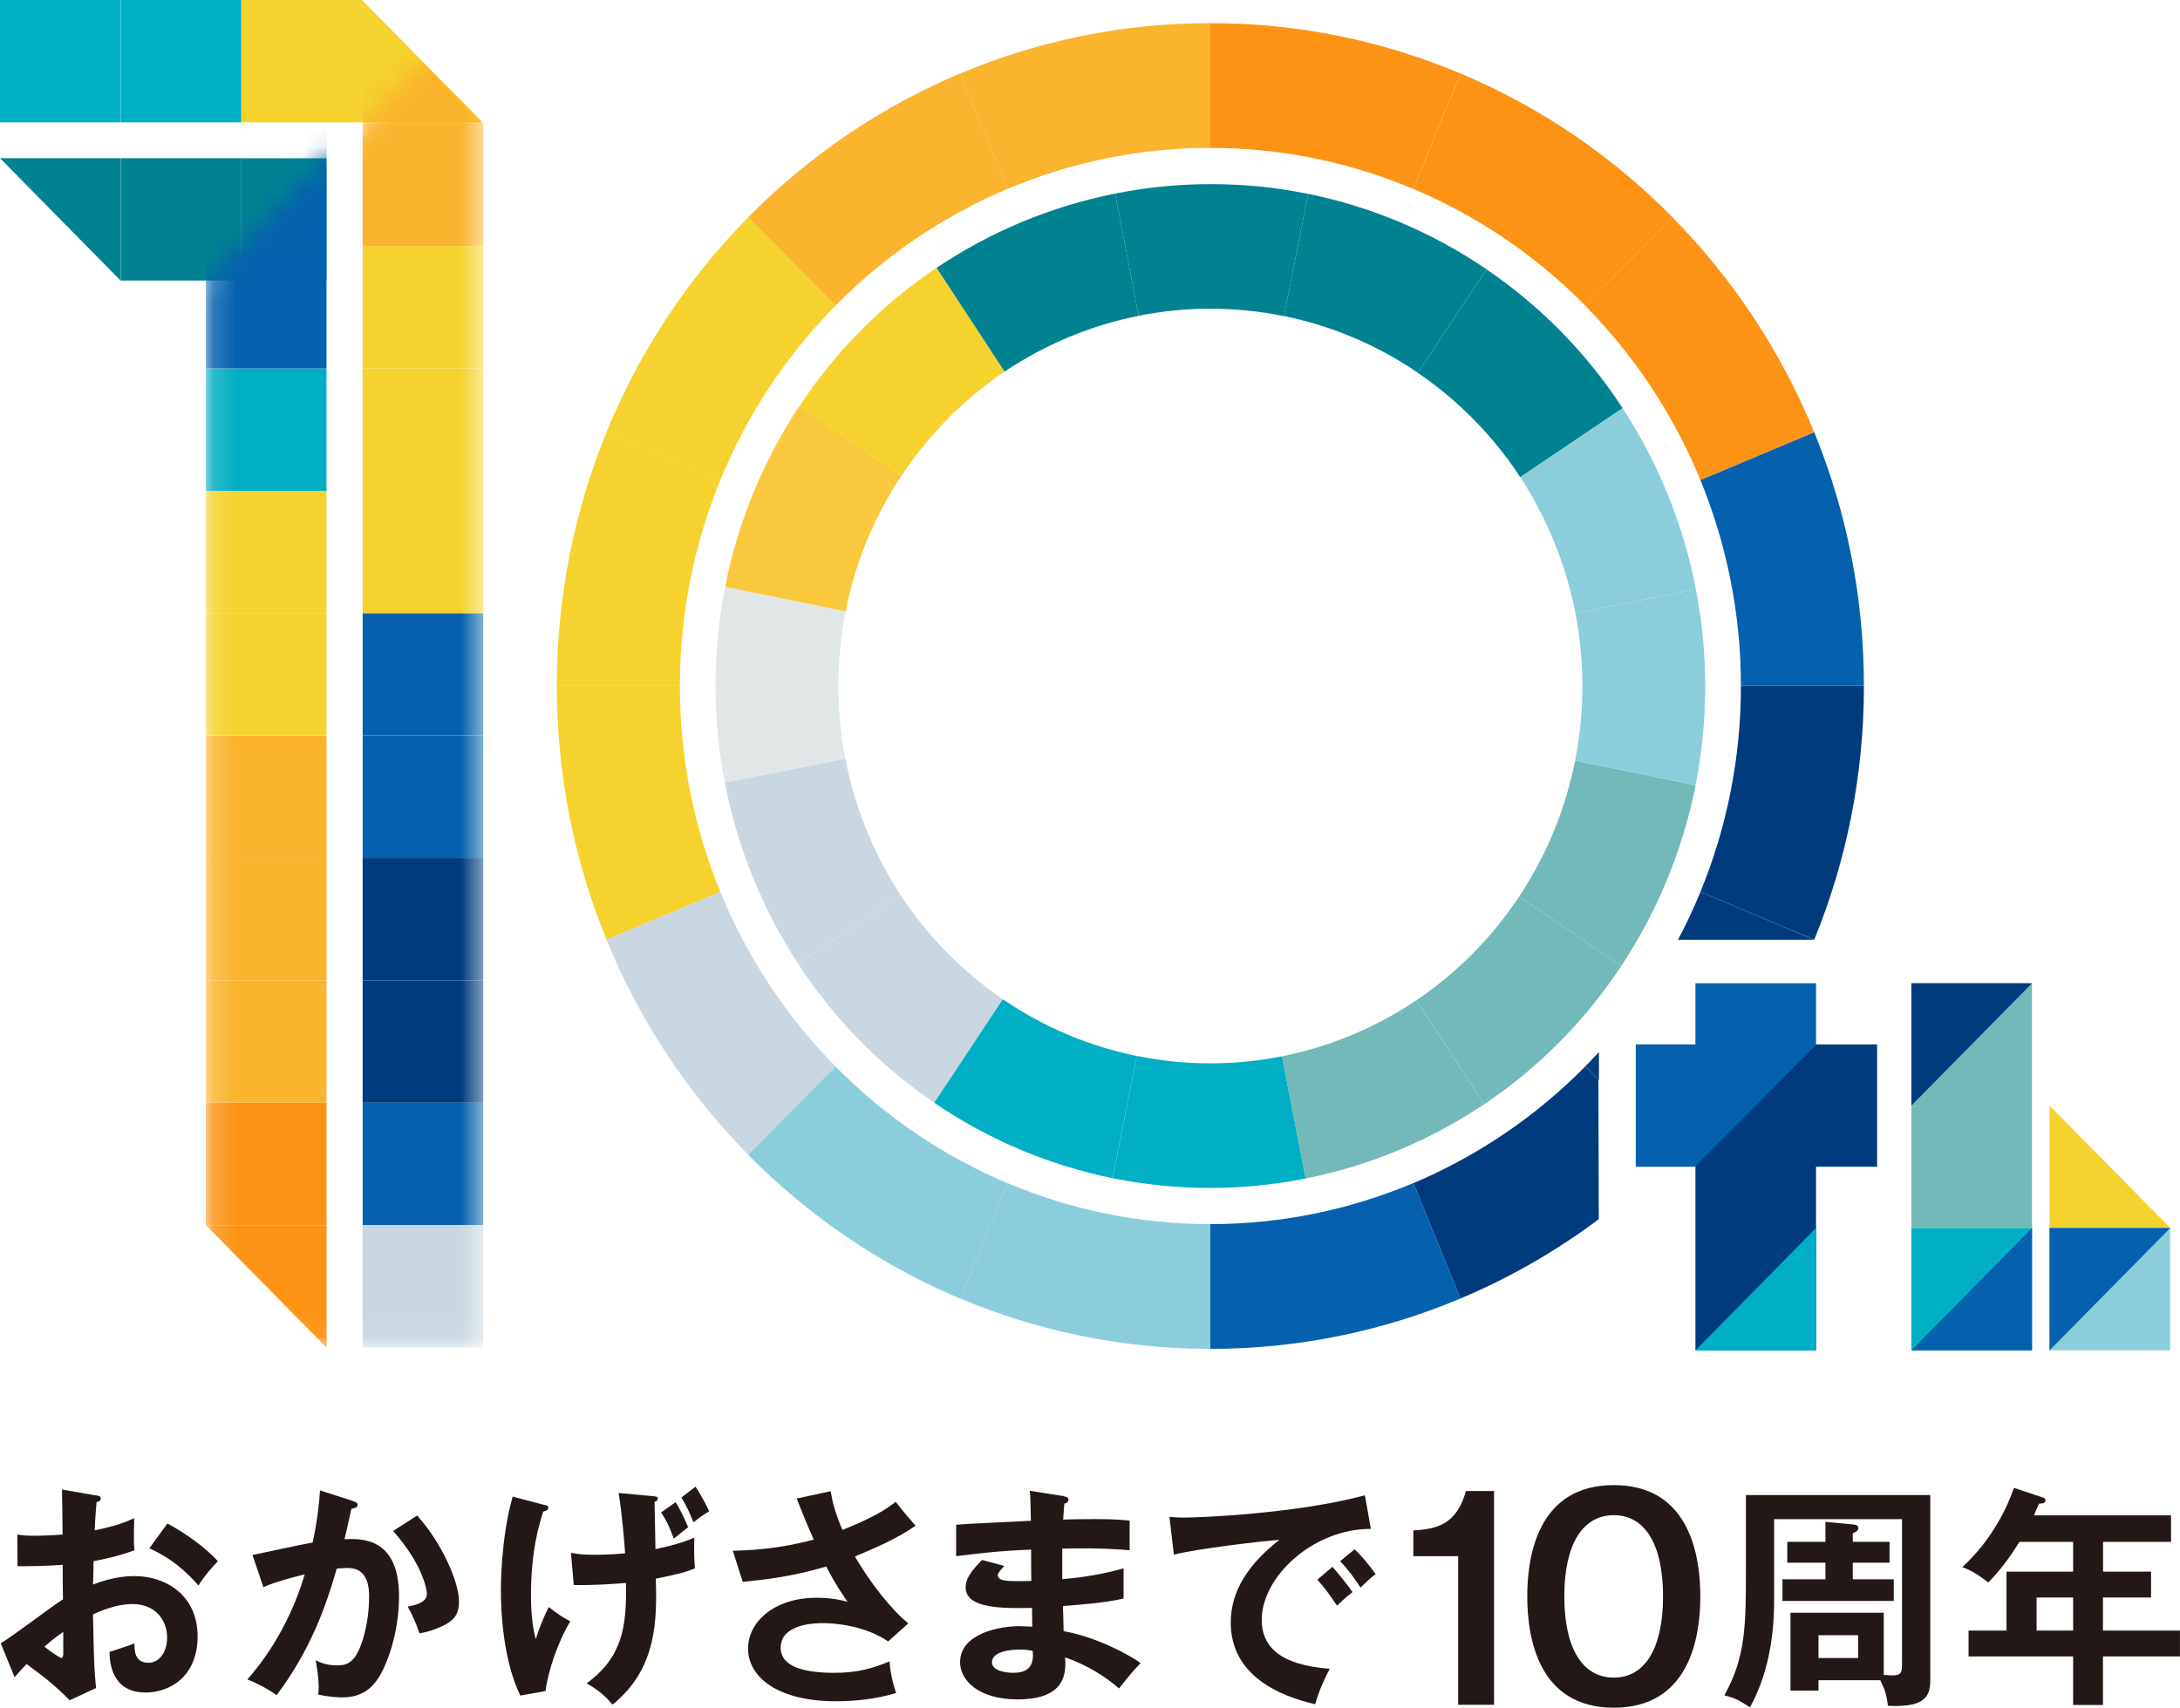 <svg width="97" height="76" viewBox="0 0 97 76" fill="none" xmlns="http://www.w3.org/2000/svg">
<g clip-path="url(#clip0_2120_246)">
<path d="M4.267 66.546C4.402 66.568 4.482 66.576 4.482 66.694C4.482 66.798 4.369 66.831 4.296 66.849C4.234 67.571 4.223 67.892 4.212 68.103C5.211 67.896 5.59 67.737 5.973 67.56C5.951 68.584 5.951 68.699 5.984 68.991C5.12 69.305 4.358 69.439 4.161 69.472C4.161 69.638 4.15 70.36 4.139 70.515C5.043 70.16 5.725 70.138 5.981 70.138C7.381 70.138 8.792 70.992 8.792 72.823C8.792 74.654 7.505 75.32 6.477 75.32C4.923 75.32 4.879 73.889 4.872 73.515C5.069 73.452 5.736 73.234 5.984 73.138C5.984 73.419 5.973 73.996 6.601 73.996C7.115 73.996 7.436 73.493 7.436 72.879C7.436 72.095 6.91 71.384 5.9 71.384C5.116 71.384 4.365 71.74 4.139 71.843C4.179 74.014 4.19 74.255 4.274 75.12L3.1 75.664C2.433 74.987 1.926 74.599 1.185 74.055C0.97 74.273 0.857 74.399 0.649 74.639L0.033 73.127C0.507 72.864 2.382 71.425 2.801 71.174C2.79 70.663 2.79 70.149 2.79 69.638C2.141 69.69 1.339 69.701 0.781 69.701L0.77 68.292C0.985 68.322 1.149 68.344 1.561 68.344C2.013 68.344 2.633 68.303 2.786 68.292C2.786 67.811 2.764 66.809 2.757 66.287L4.259 66.55L4.267 66.546ZM1.98 73.282C2.072 73.356 2.63 73.781 2.732 73.781C2.805 73.781 2.815 73.656 2.815 73.552V72.624C2.516 72.831 2.279 73.008 1.98 73.282ZM7.45 67.8C8.201 68.196 9.149 68.865 9.693 69.479C9.281 69.919 9.128 70.105 8.829 70.556C8.292 69.931 7.563 69.302 6.644 68.906L7.447 67.8H7.45Z" fill="#231815"/>
<path d="M15.709 66.807C15.811 66.837 15.913 66.87 15.913 66.962C15.913 67.036 15.851 67.118 15.636 67.14C15.461 67.965 15.377 68.29 15.326 68.498C16.067 68.468 17.755 68.394 17.755 71.046C17.755 72.615 17.241 74.138 16.745 74.804C16.416 75.245 15.972 75.537 15.21 75.537C15.086 75.537 14.601 75.514 14.159 75.411C14.17 75.319 14.181 75.222 14.181 75.085C14.181 74.719 14.119 74.29 14.046 73.883C14.232 73.976 14.509 74.113 15.005 74.113C15.366 74.113 15.563 74.02 15.746 73.798C16.055 73.443 16.424 72.315 16.424 71.042C16.424 69.885 15.837 69.777 15.425 69.777C15.301 69.777 15.104 69.8 14.983 69.807C14.491 71.531 13.791 73.473 12.307 75.437C11.917 75.156 11.392 74.882 11.009 74.738C11.443 74.238 12.788 72.659 13.561 70.058C12.945 70.214 12.161 70.425 11.72 70.632L11.235 69.2C11.658 69.115 13.532 68.708 13.911 68.645C14.137 67.621 14.2 66.859 14.24 66.326L15.702 66.796L15.709 66.807ZM18.561 67.443C19.702 68.716 20.424 70.439 20.424 71.264C20.424 71.775 20.271 72.078 19.695 72.359C19.604 72.4 19.21 72.6 18.666 72.685C18.48 72.152 18.346 71.871 18.141 71.494C18.524 71.42 18.995 71.316 18.995 70.92C18.995 70.806 18.86 69.677 17.492 68.131L18.564 67.443H18.561Z" fill="#231815"/>
<path d="M24.245 66.974C24.358 67.004 24.398 67.015 24.398 67.089C24.398 67.225 24.223 67.255 24.172 67.266C23.771 68.468 23.625 69.73 23.625 71.006C23.625 71.476 23.654 72.278 23.84 72.948C24.026 72.33 24.282 71.79 24.417 71.516C24.807 71.82 25.004 71.957 25.376 72.153C24.829 73.051 24.377 74.387 24.274 75.256L23.151 75.456C22.378 73.858 22.287 71.686 22.287 70.776C22.287 70.569 22.287 68.446 22.812 66.6L24.242 66.978L24.245 66.974ZM25.409 69.105C25.718 69.156 25.901 69.19 26.499 69.19C26.623 69.19 27.126 69.19 27.815 69.127C27.786 68.687 27.68 67.385 27.527 66.441L29.011 66.578C29.215 66.6 29.27 66.6 29.27 66.693C29.27 66.785 29.179 66.819 29.124 66.83C29.135 67.163 29.157 68.635 29.164 68.938C30.163 68.731 30.627 68.542 30.893 68.428C30.882 69.149 30.882 69.293 30.922 69.796C30.386 70.003 30.262 70.026 29.183 70.255C29.223 72.008 29.267 74.254 27.246 75.863C26.885 75.363 26.287 75.016 26.105 74.912C27.709 73.732 27.884 72.386 27.855 70.444C27.494 70.477 26.382 70.558 25.529 70.536L25.405 69.105H25.409ZM30.061 66.848C30.185 67.048 30.39 67.403 30.619 67.965C30.258 68.246 30.196 68.291 29.981 68.476C29.784 67.932 29.642 67.64 29.416 67.307L30.065 66.848H30.061ZM30.948 66.16C31.05 66.316 31.338 66.778 31.556 67.255C31.236 67.455 31.155 67.507 30.856 67.747C30.681 67.299 30.546 67.026 30.32 66.641L30.948 66.16Z" fill="#231815"/>
<path d="M36.96 66.361C37.033 66.79 37.146 67.301 37.485 68.085C39.061 67.46 39.608 67.031 39.852 66.831C40.231 67.323 40.53 67.656 40.738 67.896C39.914 68.481 38.846 68.928 38.04 69.265C38.7 70.415 39.688 71.666 40.417 72.243L39.52 73.046C38.521 72.368 37.234 72.232 36.629 72.232C36.362 72.232 34.736 72.232 34.736 73.327C34.736 74.203 35.859 74.444 37.124 74.444C38.153 74.444 38.835 74.244 39.586 73.933C39.597 74.373 39.739 74.969 39.874 75.343C38.999 75.605 38.091 75.709 37.186 75.709C34.652 75.709 33.285 74.666 33.285 73.36C33.285 72.202 34.419 71.103 36.34 71.103C37.03 71.103 37.515 71.229 37.712 71.281C37.453 70.915 37.135 70.434 36.763 69.713C35.199 70.182 33.85 70.319 33.048 70.393L32.606 69.013C33.431 68.991 34.685 68.928 36.209 68.514C35.95 67.952 35.651 67.197 35.447 66.687L36.96 66.361Z" fill="#231815"/>
<path d="M47.339 66.59C47.441 66.612 47.543 66.63 47.543 66.738C47.543 66.863 47.43 66.893 47.357 66.915C47.335 67.156 47.328 67.333 47.306 67.625C47.572 67.614 48.028 67.603 48.717 67.603C49.304 67.603 49.666 67.614 50.264 67.666V68.99C49.771 68.95 48.936 68.876 47.266 68.916V70.274C47.532 70.252 48.747 70.159 49.994 69.793V71.139C49.148 71.328 48.181 71.402 47.295 71.472C47.306 71.65 47.325 72.434 47.325 72.589C48.765 72.841 50.278 73.655 50.752 74.01C50.38 74.398 50.143 74.691 49.793 75.138C49.268 74.679 48.404 74.095 47.394 73.758C47.434 74.406 47.456 75.626 45.282 75.626C43.492 75.626 42.719 74.739 42.719 73.977C42.719 72.671 44.52 72.368 45.355 72.368C45.468 72.368 45.797 72.39 45.931 72.39C45.931 72.338 45.921 71.646 45.921 71.554C44.717 71.576 42.967 71.617 42.967 70.644C42.967 70.289 43.153 69.974 43.696 69.423L44.684 69.686C44.571 69.811 44.396 70.011 44.396 70.082C44.396 70.352 44.776 70.363 45.293 70.363C45.53 70.363 45.684 70.363 45.891 70.352C45.88 70.133 45.88 69.16 45.88 68.961C44.429 69.013 43.39 69.149 42.544 69.253V67.855C43.069 67.803 45.395 67.707 45.87 67.677C45.848 66.715 45.848 66.612 45.819 66.342L47.332 66.582L47.339 66.59ZM45.363 73.407C45.035 73.407 44.138 73.47 44.138 73.973C44.138 74.413 44.922 74.443 45.075 74.443C45.702 74.443 46.023 74.191 45.95 73.47C45.815 73.44 45.651 73.407 45.363 73.407Z" fill="#231815"/>
<path d="M61.002 68.039C58.427 68.028 56.141 70.17 56.141 72.082C56.141 73.303 56.983 74.098 59.168 74.265C58.767 75.027 58.61 75.519 58.519 75.841C56.954 75.485 54.763 74.576 54.763 72.204C54.763 70.806 55.547 69.604 56.925 68.528C56.265 68.568 53.228 68.923 52.232 69.186L52.035 67.503C52.232 67.525 52.425 67.536 52.703 67.536C53.403 67.536 57.694 67.359 60.732 66.545L60.998 68.039H61.002ZM59.284 69.722C59.43 69.889 59.944 70.496 60.181 70.851C59.922 71.039 59.554 71.394 59.492 71.457C59.142 70.936 58.967 70.695 58.617 70.299L59.288 69.726L59.284 69.722ZM60.273 68.949C60.561 69.201 61.005 69.752 61.21 70.055C60.984 70.211 60.736 70.451 60.539 70.651C60.218 70.159 60.025 69.907 59.634 69.471L60.273 68.949Z" fill="#231815"/>
<path d="M80.915 74.777V75.235H79.668V71.769H83.818V74.536C84.015 74.558 84.146 74.558 84.19 74.558C84.631 74.558 84.631 74.421 84.631 73.933V67.604H78.939V71.259C78.939 72.897 78.651 74.547 77.867 75.979C77.375 75.664 77.251 75.583 76.726 75.446C77.685 73.733 77.685 72.272 77.685 69.857V66.535H85.889V74.629C85.889 75.305 85.889 76.016 84.004 75.912C83.931 75.346 83.858 75.18 83.665 74.773H80.915V74.777ZM84.077 68.614V69.543H82.44V70.282H84.263V71.244H79.311V70.282H81.225V69.543H79.526V68.614H81.225V67.726L82.44 67.841C82.593 67.852 82.688 67.893 82.688 68.007C82.688 68.1 82.636 68.133 82.44 68.237V68.614H84.077ZM80.915 72.772V73.785H82.677V72.772H80.915Z" fill="#231815"/>
<path d="M93.572 69.942H95.712V71.092H93.572V72.564H96.999V73.715H93.572V75.875H92.245V73.715H87.592V72.564H89.28V69.942H92.245V68.617H89.856C89.659 68.932 89.127 69.775 88.467 70.422C88.077 70.119 87.716 69.879 87.314 69.742C88.704 68.458 89.353 66.964 89.612 66.213L90.866 66.631C90.99 66.672 91.012 66.694 91.012 66.768C91.012 66.905 90.877 66.905 90.724 66.916C90.651 67.082 90.6 67.208 90.498 67.437H96.602V68.617H93.576V69.942H93.572ZM92.245 71.092H90.618V72.564H92.245V71.092Z" fill="#231815"/>
<path d="M75.661 39.691C75.362 40.42 75.03 41.13 74.662 41.822H80.726L75.661 39.691Z" fill="#003C7D"/>
<path d="M62.887 52.648L64.983 57.786C67.182 56.862 69.25 55.671 71.139 54.254L71.121 48.043L70.541 47.455C68.367 49.66 65.771 51.435 62.89 52.652L62.887 52.648Z" fill="#003C7D"/>
<path d="M71.146 46.815C71.146 46.815 71.132 46.833 71.124 46.84C70.935 47.047 70.738 47.251 70.541 47.454L71.121 48.042L71.146 48.068V46.815Z" fill="#003C7D"/>
<path d="M62.887 8.409L64.984 3.271C61.556 1.828 57.796 1.029 53.855 1.029V6.582C57.053 6.582 60.105 7.233 62.887 8.409Z" fill="#FC9315"/>
<path d="M53.855 6.585V1.029C49.913 1.029 46.153 1.828 42.726 3.271L44.822 8.409C47.605 7.236 50.657 6.582 53.855 6.582V6.585Z" fill="#FAB42D"/>
<path d="M70.541 13.605L74.421 9.669C71.741 6.95 68.543 4.764 64.987 3.27L62.891 8.407C65.771 9.624 68.368 11.396 70.541 13.605Z" fill="#FC9315"/>
<path d="M37.173 13.606L33.293 9.67C30.613 12.389 28.458 15.633 26.984 19.239L32.049 21.366C33.249 18.444 34.996 15.81 37.173 13.606Z" fill="#F5D22D"/>
<path d="M75.66 21.366L80.725 19.239C79.252 15.633 77.094 12.389 74.417 9.67L70.537 13.606C72.71 15.81 74.461 18.444 75.66 21.366Z" fill="#FC9315"/>
<path d="M75.661 39.69L80.726 41.817C82.148 38.34 82.936 34.526 82.936 30.527H77.463C77.463 33.771 76.821 36.867 75.661 39.69Z" fill="#003C7D"/>
<path d="M77.463 30.528H82.936C82.936 26.529 82.148 22.715 80.726 19.238L75.661 21.365C76.817 24.188 77.463 27.284 77.463 30.528Z" fill="#0561AD"/>
<path d="M44.822 8.407L42.725 3.27C39.17 4.764 35.972 6.954 33.292 9.669L37.172 13.605C39.345 11.4 41.941 9.624 44.822 8.407Z" fill="#FAB42D"/>
<path d="M53.855 54.476V60.028C57.796 60.028 61.556 59.229 64.984 57.786L62.887 52.648C60.105 53.821 57.053 54.476 53.855 54.476Z" fill="#0561AD"/>
<path d="M30.251 30.528C30.251 27.284 30.892 24.188 32.052 21.365L26.987 19.238C25.565 22.715 24.777 26.529 24.777 30.528H30.251Z" fill="#F5D22D"/>
<path d="M30.251 30.527H24.777C24.777 34.526 25.565 38.34 26.987 41.817L32.052 39.69C30.896 36.867 30.251 33.771 30.251 30.527Z" fill="#F5D22D"/>
<path d="M53.855 54.476C50.657 54.476 47.608 53.825 44.822 52.648L42.726 57.786C46.153 59.229 49.913 60.028 53.855 60.028V54.476Z" fill="#8CCDDC"/>
<path d="M32.049 39.691L26.984 41.818C28.458 45.425 30.616 48.669 33.293 51.388L37.173 47.452C34.999 45.247 33.249 42.614 32.049 39.691Z" fill="#C8D7E1"/>
<path d="M37.172 47.455L33.292 51.391C35.972 54.11 39.17 56.296 42.725 57.79L44.822 52.652C41.941 51.435 39.345 49.663 37.172 47.455Z" fill="#8CCDDC"/>
<path d="M40.067 39.824L35.513 42.894C37.066 45.273 39.093 47.389 41.573 49.075L44.625 44.467C42.762 43.198 41.238 41.607 40.067 39.824Z" fill="#C8D7E1"/>
<path d="M37.613 33.762L32.253 34.827C32.803 37.683 33.905 40.427 35.513 42.891L40.067 39.821C38.857 37.971 38.029 35.907 37.613 33.762Z" fill="#C8D7E1"/>
<path d="M50.584 46.992L49.505 52.43C52.36 53.011 55.281 53.007 58.096 52.444L57.046 47.007C54.931 47.429 52.736 47.429 50.588 46.992H50.584Z" fill="#00AFC3"/>
<path d="M44.622 44.467L41.57 49.076C44.046 50.763 46.745 51.868 49.501 52.431L50.581 46.993C48.51 46.572 46.482 45.739 44.619 44.467H44.622Z" fill="#00AFC3"/>
<path d="M57.042 47.007L58.092 52.445C60.907 51.886 63.613 50.769 66.041 49.138L63.015 44.518C61.192 45.746 59.157 46.585 57.042 47.007Z" fill="#73B9B9"/>
<path d="M75.46 26.23L70.1 27.296C70.515 29.441 70.515 31.672 70.085 33.846L75.445 34.941C76.018 32.045 76.014 29.082 75.46 26.227V26.23Z" fill="#8CCDDC"/>
<path d="M63.019 44.518L66.045 49.138C68.39 47.563 70.476 45.506 72.138 42.991L67.595 39.895C66.344 41.785 64.776 43.331 63.019 44.518Z" fill="#73B9B9"/>
<path d="M67.595 39.894L72.138 42.99C73.801 40.478 74.891 37.741 75.446 34.944L70.085 33.85C69.67 35.951 68.849 38.007 67.595 39.898V39.894Z" fill="#73B9B9"/>
<path d="M67.646 21.236L72.2 18.165C70.647 15.787 68.62 13.671 66.14 11.984L63.088 16.593C64.951 17.862 66.475 19.453 67.646 21.236Z" fill="#008291"/>
<path d="M63.088 16.591L66.14 11.982C63.664 10.295 60.966 9.189 58.209 8.627L57.13 14.065C59.201 14.486 61.228 15.319 63.092 16.591H63.088Z" fill="#008291"/>
<path d="M37.628 27.21L32.268 26.115C31.695 29.012 31.699 31.974 32.253 34.83L37.614 33.765C37.198 31.619 37.198 29.389 37.628 27.214V27.21Z" fill="#E1E6E6"/>
<path d="M70.1 27.295L75.46 26.23C74.909 23.374 73.808 20.63 72.2 18.166L67.645 21.236C68.856 23.086 69.684 25.15 70.1 27.295Z" fill="#8CCDDC"/>
<path d="M57.129 14.067L58.208 8.629C55.353 8.049 52.432 8.052 49.617 8.615L50.667 14.052C52.782 13.63 54.981 13.63 57.125 14.067H57.129Z" fill="#008291"/>
<path d="M40.114 21.163L35.571 18.066C33.908 20.578 32.818 23.315 32.264 26.112L37.624 27.207C38.04 25.106 38.86 23.049 40.114 21.159V21.163Z" fill="#FAC83C"/>
<path d="M50.667 14.053L49.617 8.615C46.802 9.174 44.096 10.291 41.668 11.922L44.694 16.542C46.518 15.314 48.553 14.475 50.667 14.053Z" fill="#008291"/>
<path d="M44.695 16.542L41.669 11.922C39.324 13.498 37.238 15.554 35.575 18.07L40.119 21.166C41.37 19.276 42.937 17.729 44.695 16.542Z" fill="#F5D22D"/>
<path d="M0 7.039H5.368V12.488L0 7.039Z" fill="#008291"/>
<path d="M5.367 5.445V0L-0 0V5.445H5.367Z" fill="#00AFC3"/>
<path d="M10.739 12.484V7.039H5.372V12.484H10.739Z" fill="#008291"/>
<path d="M10.739 5.445V0L5.372 0V5.445H10.739Z" fill="#00AFC3"/>
<path d="M14.527 12.488V7.043H10.739V12.488H14.527Z" fill="#008291"/>
<path d="M16.106 5.445V0L10.739 0V5.445H16.106Z" fill="#F5D22D"/>
<path d="M16.106 5.445V0L21.474 5.445H16.106Z" fill="#F5D22D"/>
<mask id="mask0_2120_246" style="mask-type:luminance" maskUnits="userSpaceOnUse" x="9" y="0" width="13" height="60">
<path d="M21.507 59.965H9.16V12.44L21.507 0.008V59.965Z" fill="white"/>
</mask>
<g mask="url(#mask0_2120_246)">
<path d="M21.503 54.522H16.136V59.966H21.503V54.522Z" fill="#C8D7E1"/>
<path d="M14.531 59.966L9.16 54.522H14.531V59.966Z" fill="#FC9315"/>
<path d="M21.503 49.072H16.136V54.517H21.503V49.072Z" fill="#0561AD"/>
<path d="M14.528 49.072H9.16V54.517H14.528V49.072Z" fill="#FC9315"/>
<path d="M21.503 43.627H16.136V49.072H21.503V43.627Z" fill="#003C7D"/>
<path d="M14.528 43.627H9.16V49.072H14.528V43.627Z" fill="#FAB42D"/>
<path d="M21.503 38.182H16.136V43.627H21.503V38.182Z" fill="#003C7D"/>
<path d="M14.528 38.182H9.16V43.627H14.528V38.182Z" fill="#FAB42D"/>
<path d="M21.503 32.738H16.136V38.183H21.503V32.738Z" fill="#0561AD"/>
<path d="M14.528 32.738H9.16V38.183H14.528V32.738Z" fill="#FAB42D"/>
<path d="M21.503 27.289H16.136V32.734H21.503V27.289Z" fill="#0561AD"/>
<path d="M14.528 27.289H9.16V32.734H14.528V27.289Z" fill="#F5D22D"/>
<path d="M21.503 21.844H16.136V27.289H21.503V21.844Z" fill="#F5D22D"/>
<path d="M14.528 21.844H9.16V27.289H14.528V21.844Z" fill="#F5D22D"/>
<path d="M21.503 16.398H16.136V21.843H21.503V16.398Z" fill="#F5D22D"/>
<path d="M14.528 16.398H9.16V21.843H14.528V16.398Z" fill="#00AFC3"/>
<path d="M21.503 10.951H16.136V16.396H21.503V10.951Z" fill="#F5D22D"/>
<path d="M14.528 10.951H9.16V16.396H14.528V10.951Z" fill="#0561AD"/>
<path d="M21.503 5.506H16.136V10.951H21.503V5.506Z" fill="#FAB42D"/>
<path d="M14.528 5.506H9.16V10.951H14.528V5.506Z" fill="#0561AD"/>
<path d="M21.507 5.505H16.136V0.061L21.507 5.505Z" fill="#FAB42D"/>
<path d="M14.528 0.061H9.16V5.505H14.528V0.061Z" fill="#00AFC3"/>
</g>
<path d="M75.439 46.478V49.201V51.923V54.646V60.095H80.806V54.646V51.923H83.523V46.478H75.439Z" fill="#003C7D"/>
<path d="M80.824 46.478H80.806V46.494L80.824 46.478Z" fill="#0561AD"/>
<path d="M75.439 43.756V46.478H72.784V51.923H75.421L78.123 49.201L80.806 46.493V46.478V43.756H75.439Z" fill="#0561AD"/>
<path d="M80.806 60.095H75.439L80.806 54.647V60.095Z" fill="#00AFC3"/>
<path d="M90.415 43.756H85.047V49.201H90.415V43.756Z" fill="#73B9B9"/>
<path d="M85.047 49.201V43.756H90.415L85.047 49.201Z" fill="#003C7D"/>
<path d="M90.415 49.201H85.047V54.646H90.415V49.201Z" fill="#73B9B9"/>
<path d="M90.415 54.647H85.047V60.091H90.415V54.647Z" fill="#00AFC3"/>
<path d="M96.566 54.646H91.194V49.201L96.566 54.646Z" fill="#F5D22D"/>
<path d="M96.562 54.647H91.194V60.091H96.562V54.647Z" fill="#8CCDDC"/>
<path d="M91.194 60.095V54.647H96.566L91.194 60.095Z" fill="#0561AD"/>
<path d="M90.415 54.647V60.095H85.047L90.415 54.647Z" fill="#0561AD"/>
<path d="M62.887 68.111V69.254H64.881V75.867H66.478V66.353H65.228C64.812 67.848 63.926 68.048 62.887 68.107V68.111Z" fill="#231815"/>
<path d="M71.807 66.09C68.456 66.09 67.956 69.193 67.956 71.043C67.956 72.892 68.456 75.996 71.807 75.996C75.158 75.996 75.657 72.892 75.657 71.043C75.657 69.193 75.158 66.09 71.807 66.09ZM71.807 74.657C70.406 74.657 69.604 73.34 69.604 71.043C69.604 68.746 70.406 67.429 71.807 67.429C73.207 67.429 73.998 68.746 73.998 71.043C73.998 73.34 73.2 74.657 71.807 74.657Z" fill="#231815"/>
</g>
<defs>
<clipPath id="clip0_2120_246">
<rect width="97" height="76" fill="white"/>
</clipPath>
</defs>
</svg>
